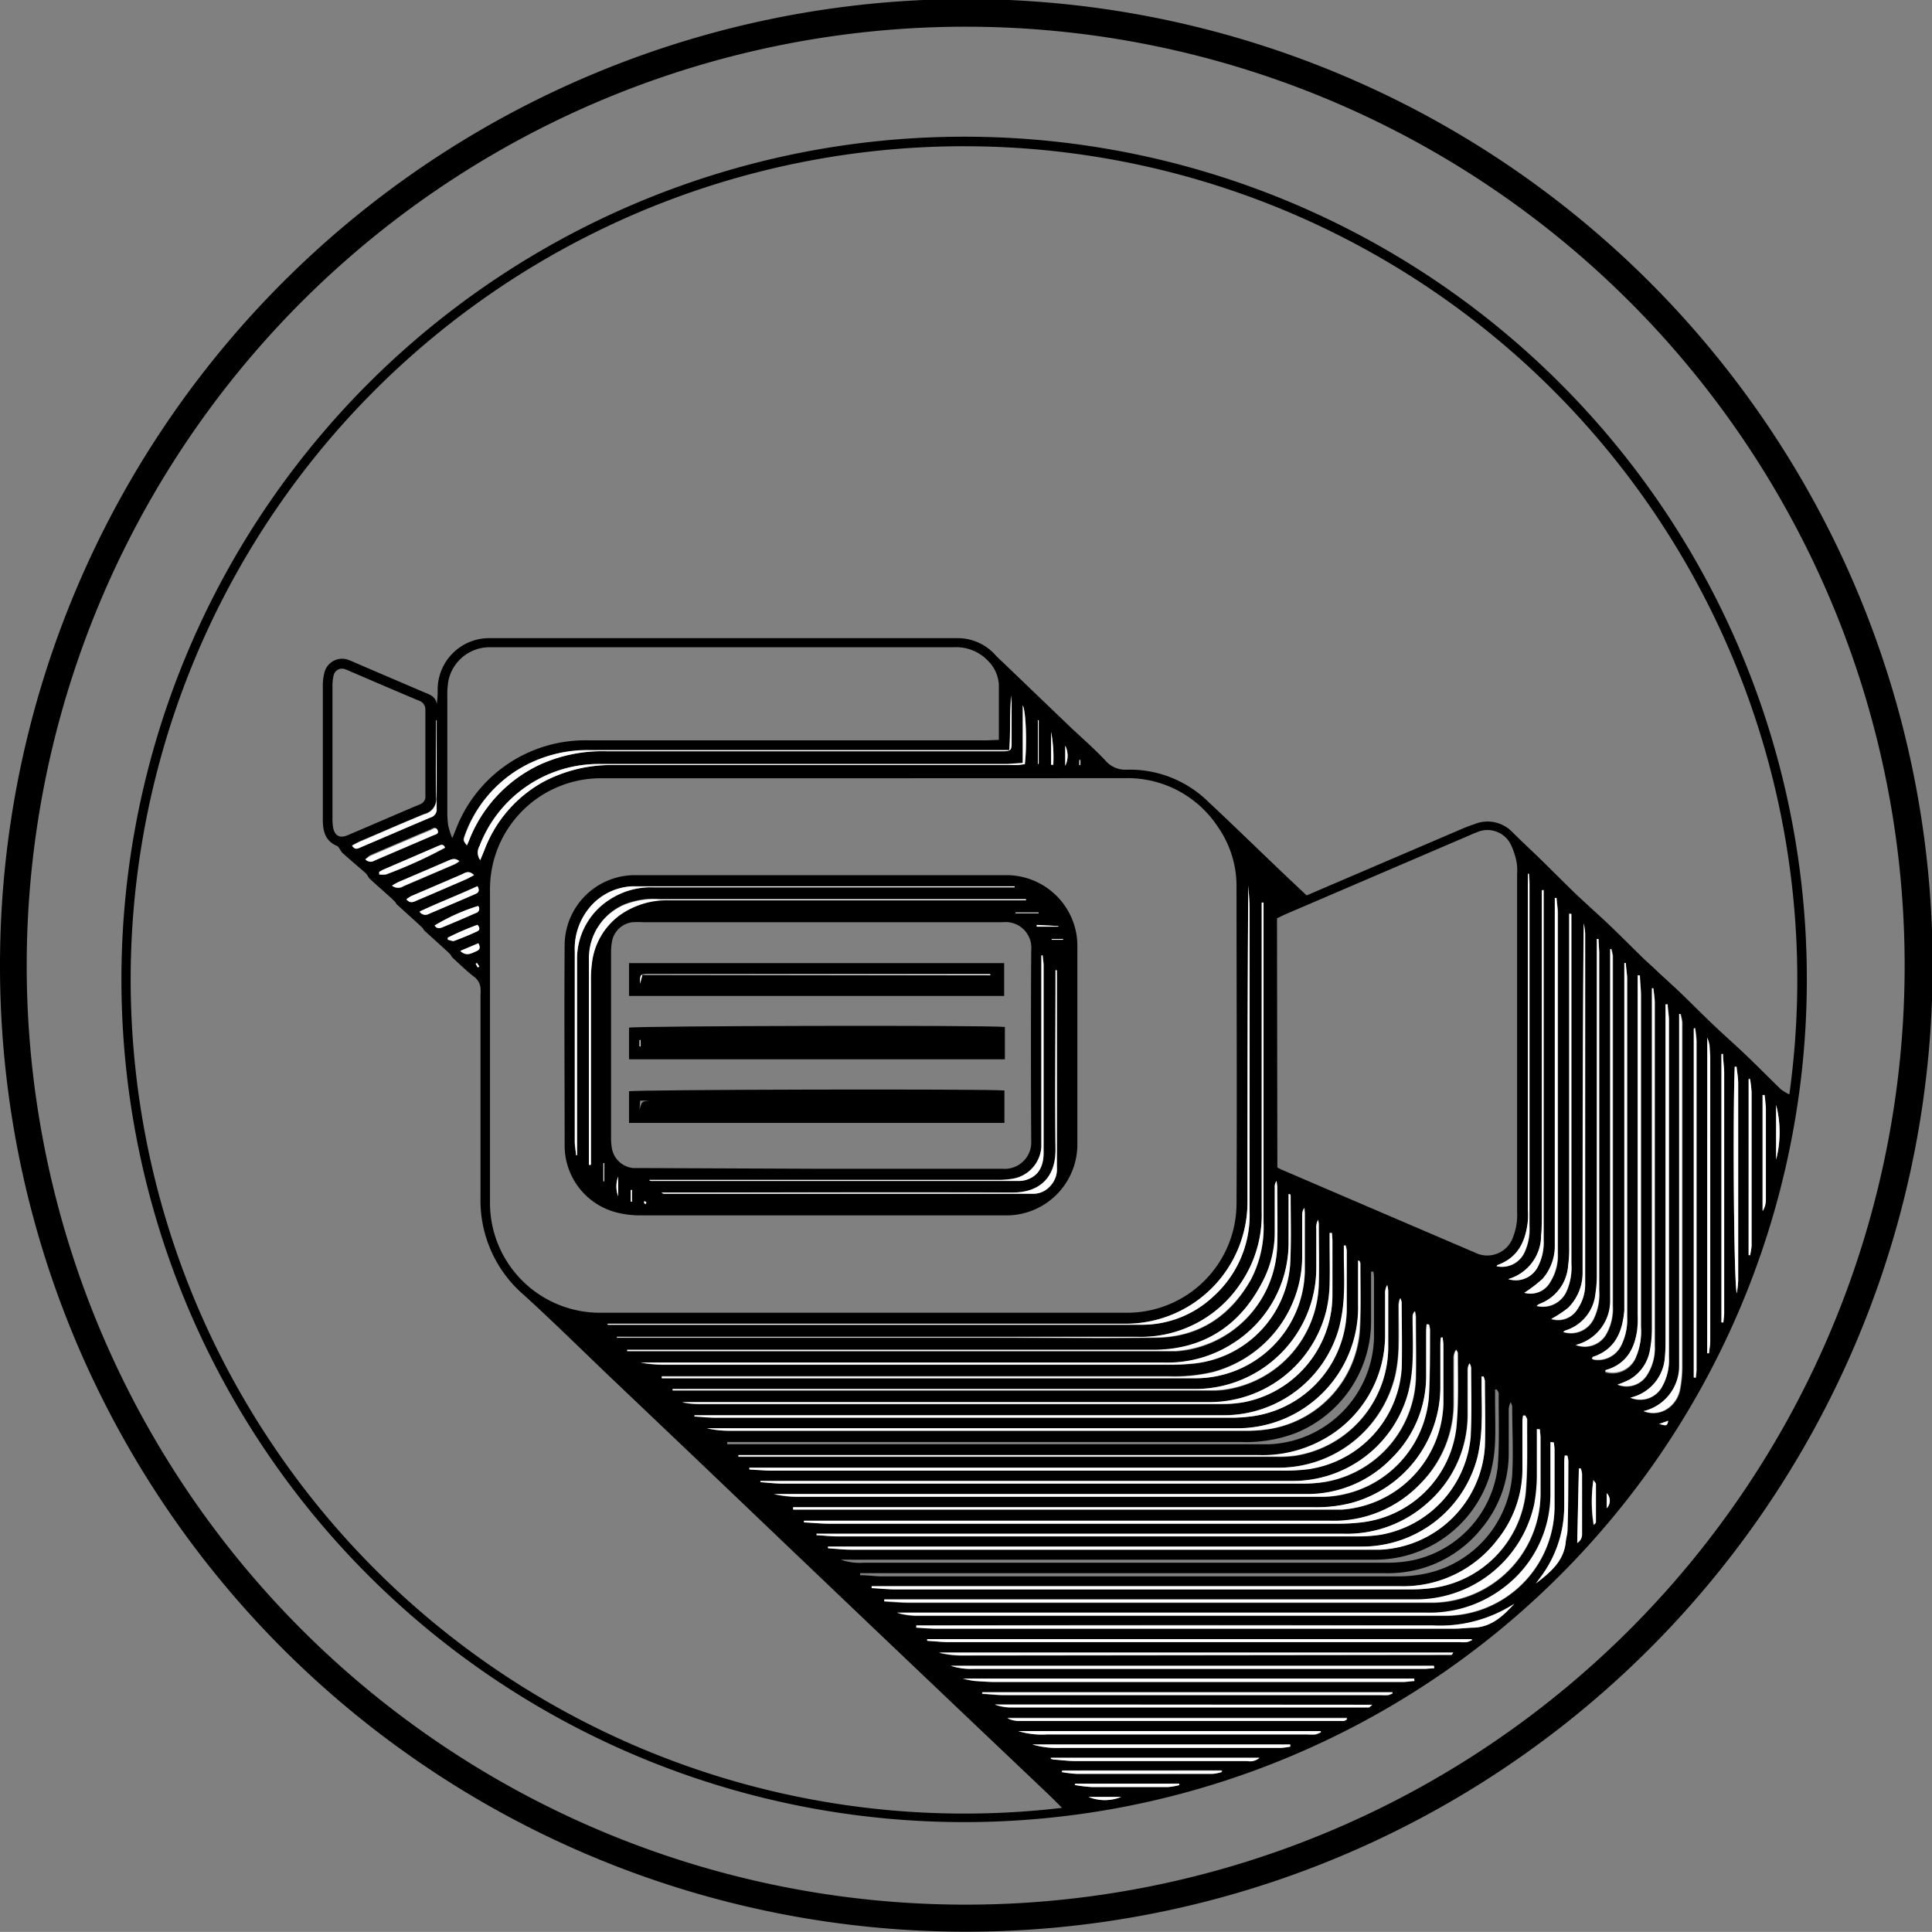 <svg xmlns="http://www.w3.org/2000/svg" id="Layer_1" data-name="Layer 1" viewBox="0 0 211.93 211.92"><rect x="0" y="0" width="211.93" height="211.92" fill="#808080" stroke="none"/><defs><style>.cls-1{fill:#fff;}</style></defs><title>Artboard 3 copy 12@10x</title><path d="M0,105.89a106,106,0,1,1,104.81,106A105.93,105.93,0,0,1,0,105.89Zm2.93,0A103,103,0,1,0,106,2.93,103,103,0,0,0,2.93,105.92Z"></path><path d="M198.2,107.42A92.44,92.44,0,1,1,106.62,15,92.38,92.38,0,0,1,198.2,107.42Zm-1.92,12.64A91.41,91.41,0,1,0,30.35,159.14a91.39,91.39,0,0,0,86.15,39.17c-.58-.58-1-1-1.42-1.41l-9.93-9.43L95,177.81l-8.39-8L77,160.63l-9.92-9.44c-3.21-3.06-6.36-6.18-9.64-9.16a13.67,13.67,0,0,1-4.73-10.69c0-7.4,0-14.8,0-22.2a5.91,5.91,0,0,0,0-.8,1.76,1.76,0,0,0-.74-1.22c-.82-.64-1.57-1.37-2.34-2.08-.1-.09-.13-.23-.22-.33a6.71,6.71,0,0,0-.48-.47l-2.39-2.17c-.07-.06-.1-.18-.16-.25s-.32-.31-.48-.46l-2.39-2.17c-.07-.06-.09-.18-.16-.25s-.32-.32-.49-.48c-.78-.7-1.56-1.38-2.33-2.09a3.35,3.35,0,0,1-.27-.42,2.67,2.67,0,0,0-.34-.34c-.79-.68-1.58-1.36-2.36-2.05a2.61,2.61,0,0,1-.28-.41c-.1-.13-.18-.31-.32-.36-1.34-.56-1.56-1.71-1.55-3q0-7.25,0-14.5a5.76,5.76,0,0,1,.17-1.48,2,2,0,0,1,2.73-1.39c.25.09.49.21.73.31,2.48,1.07,5,2.14,7.44,3.19.63.27,1.3.44,1.43,1.31a10.45,10.45,0,0,0,.1-1.53A5.65,5.65,0,0,1,53.69,70H105a5.56,5.56,0,0,1,4.24,1.91c.27.29.57.56.86.83l3.74,3.59,3.6,3.45c1.28,1.21,2.62,2.37,3.82,3.65a2.85,2.85,0,0,0,2.35,1,12.28,12.28,0,0,1,8.89,3.48c2.75,2.57,5.44,5.2,8.17,7.8.89.85,1.78,1.68,2.66,2.51l.82-.35,15.06-6.45c.83-.35,1.64-.73,2.49-1a3.77,3.77,0,0,1,4.16.82c1,1,2,1.92,3,2.89,1.23,1.2,2.45,2.43,3.68,3.63.59.58,1.21,1.13,1.82,1.7s1.53,1.38,2.27,2.1c1.22,1.17,2.41,2.37,3.62,3.55.55.53,1.11,1,1.67,1.56.78.72,1.57,1.42,2.34,2.16,1.22,1.17,2.41,2.38,3.63,3.54s2.55,2.33,3.79,3.52,2.45,2.42,3.69,3.62A7.64,7.64,0,0,0,196.28,120.06ZM94.78,85.37h-3.6c-8.37,0-16.73,0-25.1,0A12.17,12.17,0,0,0,53.75,97.72q0,11.35,0,22.7c0,3.9,0,7.8,0,11.7A12.05,12.05,0,0,0,65.84,144q28.84,0,57.69,0a12,12,0,0,0,12.11-11.95c.06-11.56,0-23.13,0-34.69a11.34,11.34,0,0,0-2-6.59,11.86,11.86,0,0,0-10.25-5.41Zm45.34,42.7.36.19q10.64,4.57,21.29,9.13a3,3,0,0,0,4.23-1.76,6.51,6.51,0,0,0,.42-2.64q0-18.59,0-37.18a5.07,5.07,0,0,0-.05-1.19,8.09,8.09,0,0,0-.65-2A2.86,2.86,0,0,0,162,91.3c-.31.11-.62.25-.92.38l-20,8.58c-.33.14-.65.31-1,.47ZM109.57,81.16c0-2.13,0-4.09,0-6.05a4,4,0,0,0-1.16-2.59A4.81,4.81,0,0,0,104.64,71q-25.29,0-50.58,0h-.5a4.62,4.62,0,0,0-4.36,3.61,9.24,9.24,0,0,0-.13,1.79q0,6.3,0,12.59a10.18,10.18,0,0,0,.1,1.59,9.85,9.85,0,0,0,.44,1.36l.41-1a15.19,15.19,0,0,1,14.47-9.73q21.89,0,43.78,0Zm-73.1,1.42q0,3.54,0,7.09a6.11,6.11,0,0,0,.07,1.09c.17.92.72,1.23,1.59.86,2.63-1.11,5.25-2.26,7.89-3.37a.91.91,0,0,0,.64-1q0-4.69,0-9.38a1,1,0,0,0-.68-1c-2.58-1.08-5.14-2.19-7.71-3.29a3,3,0,0,0-.37-.15.94.94,0,0,0-1.31.7,4.56,4.56,0,0,0-.12,1.18C36.47,77.72,36.47,80.15,36.47,82.58Zm130.84,72.69h-.2c0,.31-.07.61-.07.92,0,1.63,0,3.26,0,4.9a12.43,12.43,0,0,1-2.73,7.77A13,13,0,0,1,153.64,174h-58v.2c.89,0,1.79.14,2.68.14h56.57a17.91,17.91,0,0,0,2.49-.18,11.88,11.88,0,0,0,10-10.29c.25-2.71.13-5.45.17-8.18C167.49,155.56,167.38,155.42,167.32,155.28ZM88.19,166.81V167c.92,0,1.84.14,2.75.14H147a21.32,21.32,0,0,0,2.29-.14,11.84,11.84,0,0,0,10.39-10.32c.26-2.71.13-5.46.16-8.19,0-.13-.12-.26-.18-.39a1.77,1.77,0,0,0-.24,1c0,1.6,0,3.2,0,4.8a12.52,12.52,0,0,1-3.62,8.84,13.16,13.16,0,0,1-10,4.12H88.19Zm68.56-21.52-.25,0c0,.32-.05.63-.05,1,0,1.53,0,3.07,0,4.6a12.64,12.64,0,0,1-3.77,9.08,12.83,12.83,0,0,1-9.51,3.94H84.89a11.63,11.63,0,0,0,2.67.3h57.68a11.94,11.94,0,0,0,11.5-10.85c.18-2.49.1-5,.13-7.49A2.63,2.63,0,0,0,156.75,145.29Zm13.69,12.94h-.31c0,.32,0,.64,0,1,0,1.53,0,3.07,0,4.6a12.83,12.83,0,0,1-5.13,10.37,13.34,13.34,0,0,1-8.58,2.74q-28.25,0-56.5,0H98.4a7.61,7.61,0,0,0,2.23.33q28.95,0,57.9,0a12,12,0,0,0,12-11.86c0-2.13,0-4.27,0-6.4A6.27,6.27,0,0,0,170.44,158.23Zm-1.52-1.44h-.28c0,.31,0,.62,0,.94,0,1.43,0,2.87,0,4.3a17.6,17.6,0,0,1-.29,3,13.27,13.27,0,0,1-13.11,10.47c-19.1,0-38.2,0-57.29,0H97v.2c1,.05,1.91.14,2.87.14h57.39A12,12,0,0,0,169,163.85c0-2.07,0-4.13,0-6.2C169,157.36,168.94,157.08,168.92,156.79ZM90.83,169.65v.16c.89.06,1.77.16,2.66.16h57.87a12.07,12.07,0,0,0,11.53-11.28c.1-2.39,0-4.8,0-7.2a1.75,1.75,0,0,0-.15-.49l-.21,0q0,.48,0,1c0,1.4.05,2.8,0,4.2a18.61,18.61,0,0,1-.43,3.56,13.07,13.07,0,0,1-12.73,9.9H90.83Zm3.52,2.92,0,.22c.83,0,1.65.13,2.48.13h56c.83,0,1.67,0,2.49-.13a12,12,0,0,0,10.56-11c.14-2.49,0-5,0-7.5a1.52,1.52,0,0,0-.17-.47,2,2,0,0,0-.21,1c0,1.5,0,3,0,4.5a12.92,12.92,0,0,1-3.08,8.46A13.09,13.09,0,0,1,152,172.57H94.35Zm-2.13-1.49a6.27,6.27,0,0,0,2.55.34q28.74,0,57.48,0a13.57,13.57,0,0,0,2.68-.26,11.88,11.88,0,0,0,9.36-10.21c.21-2.68.09-5.39.11-8.09,0-.14-.13-.29-.21-.44l-.19,0q0,.49,0,1c0,1.6.06,3.2,0,4.8a15.5,15.5,0,0,1-.52,3.44,13.2,13.2,0,0,1-12.6,9.43c-19.16,0-38.32,0-57.48,0Zm-2.66-2.84,0,.17c.76,0,1.52.13,2.28.13h57.19a15.69,15.69,0,0,0,2.39-.18,12,12,0,0,0,9.87-10.74c.13-2.53.05-5.06.05-7.6a1.5,1.5,0,0,0-.17-.47,1.53,1.53,0,0,0-.2.79c0,1.6,0,3.2,0,4.8a12.83,12.83,0,0,1-4.25,9.59,13.25,13.25,0,0,1-9.4,3.52q-28.4,0-56.79,0Zm-6.15-5.79v.14c.82.05,1.64.16,2.46.16H143a15.55,15.55,0,0,0,2.29-.17,12,12,0,0,0,10.05-11.32c.06-2.26,0-4.53,0-6.8a3.72,3.72,0,0,0-.1-.62.89.89,0,0,0-.24.63c0,1.6.05,3.2,0,4.8a16.66,16.66,0,0,1-.47,3.45,13.11,13.11,0,0,1-12.77,9.74H83.42ZM82.2,161v.17c.79,0,1.59.12,2.38.12h56.48a20.34,20.34,0,0,0,2.49-.16,12,12,0,0,0,10.16-11c.09-2.43,0-4.86,0-7.3a1.55,1.55,0,0,0-.14-.45,2.12,2.12,0,0,0-.18,1c0,1.43,0,2.87,0,4.3a16.45,16.45,0,0,1-.34,3.07A13.16,13.16,0,0,1,140.18,161h-58Zm-6-5.77v.14c.79,0,1.58.13,2.37.13h56.6a16.46,16.46,0,0,0,2-.13,12,12,0,0,0,10.58-11.67c0-2.17,0-4.33,0-6.5a3,3,0,0,0-.12-.59l-.19,0q0,.49,0,1c0,1.47.07,2.94,0,4.4a17.32,17.32,0,0,1-.53,3.64,13.11,13.11,0,0,1-12.7,9.58h-58Zm72.95-16.94H149c0,.32,0,.65,0,1,0,1.27,0,2.53,0,3.8a13.26,13.26,0,0,1-13.45,13.6h-58a11.53,11.53,0,0,0,2.48.27h56.88a15.86,15.86,0,0,0,2.38-.19,11.86,11.86,0,0,0,9.9-10.68c.16-2.49.06-5,.08-7.49A1,1,0,0,0,149.12,138.31Zm-82.48,6.9,0,.12h.5q29,0,58.09,0a11.4,11.4,0,0,0,7.82-3.08,12,12,0,0,0,4-9.35q0-16.55,0-33.1c0-.89-.09-1.79-.14-2.68-.09,11.57-.09,23.14-.09,34.7a13.35,13.35,0,0,1-13.4,13.4H66.65ZM141.51,131h-.15q0,.49,0,1c0,1.43,0,2.87,0,4.3a13.07,13.07,0,0,1-6.1,11.08,13.28,13.28,0,0,1-7.58,2.11q-27.65,0-55.3,0H70.27a14.71,14.71,0,0,0,2.58.23h55.7a24.15,24.15,0,0,0,2.59-.15,11.83,11.83,0,0,0,10.37-10.76c.14-2.53.05-5.06.06-7.6A.54.54,0,0,0,141.51,131ZM67.69,146.64l0,.12h41.18c6,0,12,.07,18,0,4.66-.07,8.09-2.35,10.36-6.38a12.37,12.37,0,0,0,1.38-6.26q0-16.5,0-33,0-1,0-2.07h-.2v1.88q0,16,0,32a13.32,13.32,0,0,1-2.4,8,13.11,13.11,0,0,1-11.19,5.73q-27.89,0-55.78,0Zm90.58.08h-.21c0,.3-.06.61-.06.91,0,1.53,0,3.07,0,4.6a13.22,13.22,0,0,1-9.78,12.66,15.3,15.3,0,0,1-4.06.46H88.07l-1.06,0,0,.26H145.5c.57,0,1.13,0,1.7,0a12,12,0,0,0,11.14-11.65c0-2.13,0-4.27,0-6.4C158.33,147.27,158.29,147,158.26,146.72ZM81,159.61l0,.21h59.18a12.42,12.42,0,0,0,2-.12A12.09,12.09,0,0,0,152.28,148c0-2.13,0-4.27,0-6.4a3.39,3.39,0,0,0-.11-.6,1.73,1.73,0,0,0-.23,1c0,1.47,0,2.93,0,4.4a13.07,13.07,0,0,1-7.1,11.71,13.75,13.75,0,0,1-6.84,1.55H81Zm74.15,24.8-.05-.27h-49.5a11.56,11.56,0,0,0,1.23.25c.8.06,1.6.12,2.39.12h44.68C154.33,184.5,154.75,184.44,155.17,184.4Zm-4.5-44.92h-.25v1q0,2.2,0,4.4a13.23,13.23,0,0,1-8.22,12.29,15.24,15.24,0,0,1-6,1H79.77v.25h58l1.4,0a12,12,0,0,0,11.55-11.65c0-2.17,0-4.33,0-6.5C150.73,140,150.69,139.73,150.66,139.48Zm-4.55-4.22-.26,0q0,.49,0,1c0,1.53,0,3.07,0,4.6a14.27,14.27,0,0,1-.35,2.86,13.21,13.21,0,0,1-12.91,10.11H74.8a8.34,8.34,0,0,0,1.88.2q28.64,0,57.29,0a13.94,13.94,0,0,0,2.48-.22,12,12,0,0,0,9.71-11.8c0-2,0-3.93,0-5.9C146.16,135.83,146.13,135.54,146.11,135.26ZM73.78,152.37v.19h58.84a11.51,11.51,0,0,0,1.6-.07,12,12,0,0,0,10.45-11.61c.07-2.2,0-4.4,0-6.6a2.23,2.23,0,0,0-.08-.42,1.77,1.77,0,0,0-.19,1c0,1.4,0,2.8,0,4.2A13.31,13.31,0,0,1,131,152.36q-28,0-56,0ZM72.59,151v.18h58.56a12,12,0,0,0,12-11.76c0-2.1,0-4.2,0-6.3,0-.21,0-.42-.06-.63a1.41,1.41,0,0,0-.22.83c0,1.53,0,3.07,0,4.6A13.21,13.21,0,0,1,133,150.49a18.23,18.23,0,0,1-4.76.46H72.59Zm-3.79-2.9v.16h58.37c.6,0,1.2,0,1.8,0a11.94,11.94,0,0,0,11.12-11.66c.06-2.1,0-4.2,0-6.3,0-.24,0-.48-.07-.72a1,1,0,0,0-.2.65c0,1.6,0,3.2,0,4.8a11.73,11.73,0,0,1-1.15,5.22c-2.47,5.09-6.55,7.84-12.21,7.86-18.83.06-37.65,0-56.48,0Zm92.69,31.86,0-.11h-59.7V180c.79,0,1.58.14,2.37.14h56a5.43,5.43,0,0,0,.8,0A3.24,3.24,0,0,0,161.49,179.91Zm-49.3-96.23c-.59,0-1.11.07-1.64.07h-31c-4.53,0-9.07,0-13.6,0a14,14,0,0,0-13.35,9,1.41,1.41,0,0,0,.08,1.54l.42-1a14.31,14.31,0,0,1,6.5-7.58,15.93,15.93,0,0,1,7.49-1.85h44.5c.28,0,.57-.06.83-.08.25-1.93.15-5.71-.22-6.47Zm-1.49-1.42H64.77a14.54,14.54,0,0,0-7.9,2.11A14,14,0,0,0,51,91.53c-.24.65-.23.66.18,1.2l.24-.56c.09-.21.17-.43.27-.65a15.3,15.3,0,0,1,7.45-7.62,16.55,16.55,0,0,1,7.37-1.49h42.57c.33,0,.67,0,1,0,.71,0,.81-.12.82-.83,0-1.13,0-2.26,0-3.4q0-1,0-1.91C110.72,78.23,110.88,80.18,110.71,82.27Zm48.72,99H103a10.28,10.28,0,0,0,2.46.31l53.78-.06S159.31,181.42,159.43,181.27Zm-2.1,1.69v-.27h-53a7.21,7.21,0,0,0,2.6.33h49.49C156.7,183,157,183,157.33,183Zm23-28.17a2.82,2.82,0,0,0,2.89-.48,3.28,3.28,0,0,0,1.11-1.86,13.2,13.2,0,0,0,.25-2.47q0-18.19,0-36.38c0-.5,0-1,0-1.5a7.39,7.39,0,0,0-.18-.9l-.13,0v1.1q0,18.09,0,36.18c0,.47,0,.93,0,1.4A5.1,5.1,0,0,1,180.3,154.79Zm-2.87-2.91a2.66,2.66,0,0,0,3.29-1.14,5.5,5.5,0,0,0,.8-3.14q0-12.84,0-25.68c0-4,0-7.93,0-11.89,0-.54-.1-1.09-.15-1.63l-.16,0v1q0,18.09,0,36.18a12.8,12.8,0,0,1-.21,2.48,4.64,4.64,0,0,1-2.25,3.27A11.32,11.32,0,0,1,177.44,151.88Zm-4.58-4.35a2.73,2.73,0,0,0,3.4-1.28,5.75,5.75,0,0,0,.68-3.07q0-18.63,0-37.27c0-.37,0-.73,0-1.1a6.14,6.14,0,0,0-.16-.75h-.11v1q0,18.19,0,36.37c0,.43,0,.87,0,1.3A5,5,0,0,1,172.86,147.53Zm1.76,1.51a.94.94,0,0,0,.25.11,2.84,2.84,0,0,0,3-1.65,6.31,6.31,0,0,0,.61-3q0-9.9,0-19.8,0-8.65,0-17.3c0-.58-.09-1.17-.14-1.75l-.17,0v.5q0,18.25,0,36.49c0,.37,0,.74,0,1.1-.2,2.34-1,4.29-3.44,5.11C174.69,148.88,174.67,149,174.62,149Zm4.23,4.27a2.73,2.73,0,0,0,3.48-1.25,5.89,5.89,0,0,0,.74-3.17q0-5.85,0-11.69,0-12.64,0-25.28c0-.59-.09-1.18-.14-1.78l-.23,0v1.18q0,17.79,0,35.57c0,.63,0,1.27-.07,1.9A4.86,4.86,0,0,1,178.85,153.31Zm1-46.26h-.23v1q0,18.08,0,36.16a12.35,12.35,0,0,1-.05,1.7c-.3,2.12-1.21,3.79-3.43,4.44,0,0-.05.1-.08.16a2.76,2.76,0,0,0,3.4-1.67,7.1,7.1,0,0,0,.52-3.22q0-18.18,0-36.36C180,108.5,179.93,107.77,179.89,107Zm-9.71,37.63a2.49,2.49,0,0,0,2.91-1.14,4.77,4.77,0,0,0,.81-2.74q0-19.19,0-38.39a7.71,7.71,0,0,0-.16-1.13c-.11,12.42-.11,24.82-.12,37.21,0,.4,0,.8,0,1.2a5.42,5.42,0,0,1-1.6,3.77A13.15,13.15,0,0,1,170.18,144.67Zm.57-46.19-.13,0q0,18.45,0,36.9c0,.43,0,.87,0,1.3a5.48,5.48,0,0,1-1.35,3.57,15.29,15.29,0,0,1-2,1.53,2.49,2.49,0,0,0,2.85-1.2,5.51,5.51,0,0,0,.82-3.14q0-18.7,0-37.4C170.88,99.54,170.8,99,170.75,98.49Zm-63,87.13,0,.17c.79,0,1.58.14,2.38.14h41.37a6.6,6.6,0,0,0,.8,0,2.1,2.1,0,0,0,.49-.19l0-.12ZM150.53,187H109.12a5.27,5.27,0,0,0,1.74.32q19.65,0,39.29,0C150.23,187.32,150.3,187.21,150.53,187Zm-50-8.73v.26c.72,0,1.45.11,2.17.11h56.9c.7,0,1.4-.08,2.09-.11,1.95-.08,3.22-1.29,4.43-2.62a15,15,0,0,1-8.91,2.38q-27.7-.07-55.4,0Zm85.28-27.21.23,0a8.31,8.31,0,0,0,.08-.83q0-18,0-36.1a11.65,11.65,0,0,0-.16-1.39l-.14,0Zm-38.05,37.53v-.17H110.5a2.85,2.85,0,0,0,1.13.3q17.88,0,35.77,0C147.51,188.78,147.62,188.69,147.73,188.63ZM190.49,117l-.2,0c-.22,5.25-.1,24,.23,24.84a12.86,12.86,0,0,0,.15-1.34q0-10.84,0-21.69C190.67,118.21,190.55,117.6,190.49,117Zm-3.21-3.17v34.6l.2,0c0-.44.13-.88.13-1.31q0-15.48,0-31c0-.5,0-1-.08-1.49A5.73,5.73,0,0,0,187.28,113.81ZM111.7,189.89a8.79,8.79,0,0,0,3.17.38h28.56a6.33,6.33,0,0,0,.9,0,2.68,2.68,0,0,0,.58-.23l0-.13Zm60.67-89.63-.23,0v1.18q0,17.68,0,35.37a13.63,13.63,0,0,1-.12,2.09,4.83,4.83,0,0,1-3.13,4.16,2.09,2.09,0,0,0-.33.22,2.84,2.84,0,0,0,3.3-1.63,6.41,6.41,0,0,0,.52-3q0-18.43,0-36.87Zm3,2.77h-.17v1.09q0,17.85,0,35.69a12.3,12.3,0,0,1-.15,2.09,4.71,4.71,0,0,1-3.33,4.1.94.94,0,0,0-.21.15,2.78,2.78,0,0,0,3.37-1.52,6.13,6.13,0,0,0,.57-3q0-18.55,0-37.09C175.41,104,175.37,103.52,175.35,103Zm-9.91,37.29a2.72,2.72,0,0,0,3.22-1.34,5.74,5.74,0,0,0,.67-3q0-18.69,0-37.37v-1h-.19v1.19q0,17.34,0,34.68c0,.67,0,1.33-.08,2A5,5,0,0,1,165.44,140.31Zm-1.27-1.41a2.73,2.73,0,0,0,3.13-1.68,6,6,0,0,0,.48-2.73q0-18.63,0-37.26c0-.46,0-.93-.06-1.39h-.1V96.9q0,17.88,0,35.76a11.35,11.35,0,0,1,0,1.2c-.24,2.22-1,4.06-3.32,4.89C164.23,138.77,164.21,138.85,164.17,138.9ZM189,115.6l-.16,0v29.47l.21,0c0-.34.09-.68.09-1q0-4.29,0-8.59,0-8.94,0-17.87C189.13,117,189,116.29,189,115.6Zm-75.76,75.76a9.69,9.69,0,0,0,3.15.38h19.67c1.5,0,3,0,4.49,0a7.43,7.43,0,0,0,1-.14l0-.23Zm2,1.45v.11a1.3,1.3,0,0,0,.27.08c.83.06,1.66.17,2.49.17q9.4,0,18.8,0a1.55,1.55,0,0,0,1.33-.36ZM47.9,79h-.06c0,2.79-.06,5.59,0,8.38a1.7,1.7,0,0,1-1.29,1.89c-2.37,1-4.71,2-7.06,3-.29.13-.57.29-.88.45.34.55.7.29,1,.16,2.54-1.08,5.07-2.18,7.61-3.25a.92.92,0,0,0,.67-1C47.89,85.49,47.9,82.26,47.9,79Zm124,80.65h-.26c0,.31-.06.62-.06.92,0,1.53,0,3.06,0,4.6a13,13,0,0,1-2.65,7.9l-.46.61c1.56-1.2,3.08-2.43,3.28-4.59,0-.43.18-.85.19-1.28,0-2.53.07-5.06.09-7.59A2.73,2.73,0,0,0,171.93,159.68Zm19.9-22,.16,0a6.3,6.3,0,0,0,.17-1q0-8.45,0-16.89a12.15,12.15,0,0,0-.17-1.44l-.15,0Zm-75.29,56.55v.15a14,14,0,0,0,1.67.2q7.45,0,14.89,0a4.69,4.69,0,0,0,1-.2l0-.16Zm-76.47-100a.81.81,0,0,0,1,.12l6.39-2.74c.25-.11.69-.17.5-.58s-.53-.09-.77,0q-3.3,1.39-6.58,2.81A4.19,4.19,0,0,0,40.07,94.27ZM52,96c-.52-.5-.92-.27-1.3-.1l-5.59,2.4a3.48,3.48,0,0,0-.52.35c.44.53.86.25,1.23.09,1.81-.76,3.61-1.55,5.41-2.33C51.45,96.27,51.66,96.14,52,96Zm-10.4-.31,0,.24a3.39,3.39,0,0,0,.74,0A50.13,50.13,0,0,0,48.84,93c-.18-.48-.5-.3-.81-.16l-6,2.59A3.72,3.72,0,0,0,41.59,95.65ZM43,97.15a1.08,1.08,0,0,0,1.29.07l5.6-2.4a3.82,3.82,0,0,0,.51-.33c-.5-.45-.92-.22-1.34,0l-5.32,2.28A8,8,0,0,0,43,97.15Zm9.34.06C50.28,98.18,48.13,99,46,100a.74.74,0,0,0,1,.26q2.57-1.08,5.12-2.19C52.47,97.94,52.67,97.74,52.38,97.21Zm141.17,22.9-.2,0v12.72a2.29,2.29,0,0,0,.34-1.2q0-5,0-10.08A14.32,14.32,0,0,0,193.56,120.11Zm-75.61,75.55,0,.14a16.35,16.35,0,0,0,1.84.22q4.19,0,8.39,0a7.32,7.32,0,0,0,1.22-.21l0-.16ZM47.68,101.52c.22.38.58.31.87.19,1.23-.5,2.44-1,3.65-1.56a.47.47,0,0,0,.25-.77A21.48,21.48,0,0,0,47.68,101.52ZM173.4,161.08l-.2,0-.18,8.17a1.1,1.1,0,0,0,.53-1c0-2.19,0-4.39,0-6.58A2.74,2.74,0,0,0,173.4,161.08Zm1.39,1.26a15.82,15.82,0,0,0,0,4.93c.09-.12.23-.22.23-.32q0-2.08,0-4.17C175.07,162.69,174.94,162.58,174.79,162.35ZM49.11,102.86l0,.22c.23,0,.5.19.7.12.86-.31,1.71-.67,2.55-1.06.28-.13.27-.42,0-.7A30.2,30.2,0,0,0,49.11,102.86ZM194.83,127.2a12,12,0,0,0,0-6ZM115.3,83.89h.24a15.29,15.29,0,0,0-.24-3.61Zm4.09,113.22a4.8,4.8,0,0,0,3.59,0Zm-68.9-92.8c.72.7,1.23.22,1.74,0s.44-.43.22-.86Zm63.36-20.5h.09V79h-.09Zm3,.21a2.49,2.49,0,0,0,0-2.23Zm59.4,79.77v1.65A1.18,1.18,0,0,0,176.25,163.79ZM182,156.2c.84.24.84.24,1-.35ZM52.41,106.12l.18-.09c-.08-.13-.16-.26-.25-.38s-.11.05-.16.08Zm66-22.21h.12l0-.55h-.09Z"></path><path class="cls-1" d="M167.32,155.28c.06.14.18.28.18.42,0,2.73.08,5.47-.17,8.18a11.88,11.88,0,0,1-10,10.29,17.91,17.91,0,0,1-2.49.18H98.29c-.89,0-1.79-.09-2.68-.14V174h58a13,13,0,0,0,10.67-5.14A12.43,12.43,0,0,0,167,161.1c0-1.63,0-3.26,0-4.9,0-.31,0-.61.07-.92Z"></path><path class="cls-1" d="M88.19,166.81h57.69a13.16,13.16,0,0,0,10-4.12,12.52,12.52,0,0,0,3.62-8.84c0-1.6,0-3.2,0-4.8a1.77,1.77,0,0,1,.24-1c.06.13.18.26.18.39,0,2.73.1,5.48-.16,8.19A11.84,11.84,0,0,1,149.32,167a21.32,21.32,0,0,1-2.29.14H90.94c-.92,0-1.84-.09-2.75-.14Z"></path><path class="cls-1" d="M156.75,145.29a2.63,2.63,0,0,1,.11.55c0,2.5,0,5-.13,7.49a11.94,11.94,0,0,1-11.5,10.85H87.56a11.63,11.63,0,0,1-2.67-.3h58.27a12.83,12.83,0,0,0,9.51-3.94,12.64,12.64,0,0,0,3.77-9.08c0-1.53,0-3.07,0-4.6,0-.32,0-.63.05-1Z"></path><path class="cls-1" d="M170.44,158.23a6.27,6.27,0,0,1,.08.73c0,2.13,0,4.27,0,6.4a12,12,0,0,1-12,11.86q-28.95,0-57.9,0a7.61,7.61,0,0,1-2.23-.33h1.47q28.25,0,56.5,0a13.34,13.34,0,0,0,8.58-2.74,12.83,12.83,0,0,0,5.13-10.37c0-1.53,0-3.07,0-4.6,0-.32,0-.64,0-1Z"></path><path class="cls-1" d="M168.92,156.79c0,.29.05.58.06.87,0,2.07,0,4.13,0,6.2a12,12,0,0,1-11.71,11.92H99.87c-1,0-1.91-.09-2.87-.14v-.2h.88c19.1,0,38.2,0,57.29,0A13.27,13.27,0,0,0,168.29,165a17.6,17.6,0,0,0,.29-3c0-1.43,0-2.87,0-4.3,0-.31,0-.62,0-.94Z"></path><path class="cls-1" d="M90.83,169.65h58.53a13.07,13.07,0,0,0,12.73-9.9,18.61,18.61,0,0,0,.43-3.56c.07-1.4,0-2.8,0-4.2q0-.48,0-1l.21,0a1.75,1.75,0,0,1,.15.49c0,2.4.08,4.8,0,7.2A12.07,12.07,0,0,1,151.36,170H93.49c-.89,0-1.77-.1-2.66-.16Z"></path><path class="cls-1" d="M89.57,168.24h1q28.4,0,56.79,0a13.25,13.25,0,0,0,9.4-3.52,12.83,12.83,0,0,0,4.25-9.59c0-1.6,0-3.2,0-4.8a1.53,1.53,0,0,1,.2-.79,1.5,1.5,0,0,1,.17.47c0,2.53.08,5.07-.05,7.6a12,12,0,0,1-9.87,10.74,15.69,15.69,0,0,1-2.39.18H91.87c-.76,0-1.52-.09-2.28-.13Z"></path><path class="cls-1" d="M83.42,162.45h58.29a13.11,13.11,0,0,0,12.77-9.74,16.66,16.66,0,0,0,.47-3.45c.08-1.6,0-3.2,0-4.8a.89.89,0,0,1,.24-.63,3.72,3.72,0,0,1,.1.62c0,2.27.05,4.53,0,6.8a12,12,0,0,1-10.05,11.32,15.55,15.55,0,0,1-2.29.17H85.87c-.82,0-1.64-.1-2.46-.16Z"></path><path class="cls-1" d="M82.2,161h58a13.16,13.16,0,0,0,12.9-10.22,16.45,16.45,0,0,0,.34-3.07c.06-1.43,0-2.87,0-4.3a2.12,2.12,0,0,1,.18-1,1.55,1.55,0,0,1,.14.45c0,2.43.07,4.87,0,7.3a12,12,0,0,1-10.16,11,20.34,20.34,0,0,1-2.49.16H84.59c-.79,0-1.59-.08-2.38-.12Z"></path><path class="cls-1" d="M76.18,155.25h58a13.11,13.11,0,0,0,12.7-9.58,17.32,17.32,0,0,0,.53-3.64c.09-1.46,0-2.93,0-4.4q0-.49,0-1l.19,0a3,3,0,0,1,.12.59c0,2.17,0,4.33,0,6.5a12,12,0,0,1-10.58,11.67,16.46,16.46,0,0,1-2,.13H78.54c-.79,0-1.58-.08-2.37-.13Z"></path><path class="cls-1" d="M149.12,138.31a1,1,0,0,1,.08.27c0,2.5.09,5-.08,7.49a11.86,11.86,0,0,1-9.9,10.68,15.86,15.86,0,0,1-2.38.19H80a11.53,11.53,0,0,1-2.48-.27h58a13.26,13.26,0,0,0,13.45-13.6c0-1.27,0-2.53,0-3.8,0-.32,0-.65,0-1Z"></path><path class="cls-1" d="M66.65,145.21h56.79a13.35,13.35,0,0,0,13.4-13.4c0-11.57,0-23.13.09-34.7.05.89.14,1.79.14,2.68q0,16.55,0,33.1a12,12,0,0,1-4,9.35,11.4,11.4,0,0,1-7.82,3.08q-29,0-58.09,0h-.5Z"></path><path class="cls-1" d="M141.51,131a.54.54,0,0,1,.07.18c0,2.53.08,5.07-.06,7.6a11.83,11.83,0,0,1-10.37,10.76,24.15,24.15,0,0,1-2.59.15H72.86a14.71,14.71,0,0,1-2.58-.23h2.09q27.65,0,55.3,0a13.28,13.28,0,0,0,7.58-2.11,13.07,13.07,0,0,0,6.1-11.08c0-1.43,0-2.87,0-4.3q0-.49,0-1Z"></path><path class="cls-1" d="M67.69,146.64H69q27.89,0,55.78,0A13.11,13.11,0,0,0,136,140.9a13.32,13.32,0,0,0,2.4-8q0-16,0-32V99h.2q0,1,0,2.07,0,16.5,0,33a12.37,12.37,0,0,1-1.38,6.26c-2.27,4-5.7,6.31-10.36,6.38-6,.09-12,0-18,0H67.64Z"></path><path class="cls-1" d="M158.26,146.72c0,.27.07.55.07.82,0,2.13,0,4.27,0,6.4a12,12,0,0,1-11.14,11.65c-.57,0-1.13,0-1.7,0H87l0-.26,1.06,0h56.08a15.3,15.3,0,0,0,4.06-.46A13.22,13.22,0,0,0,158,152.23c0-1.53,0-3.07,0-4.6,0-.3,0-.61.06-.91Z"></path><path class="cls-1" d="M81,159.61h57a13.75,13.75,0,0,0,6.84-1.55,13.07,13.07,0,0,0,7.1-11.71c0-1.46,0-2.93,0-4.4a1.73,1.73,0,0,1,.23-1,3.39,3.39,0,0,1,.11.6c0,2.13,0,4.27,0,6.4a12.09,12.09,0,0,1-10.13,11.7,12.42,12.42,0,0,1-2,.12H81Z"></path><path class="cls-1" d="M155.17,184.4c-.42,0-.83.1-1.25.1H109.24c-.8,0-1.6-.06-2.39-.12a11.56,11.56,0,0,1-1.23-.25h49.5Z"></path><path class="cls-1" d="M146.11,135.26c0,.28.05.57.05.85,0,2,0,3.93,0,5.9a12,12,0,0,1-9.71,11.8A13.94,13.94,0,0,1,134,154q-28.64,0-57.29,0a8.34,8.34,0,0,1-1.88-.2h57.77a13.21,13.21,0,0,0,12.91-10.11,14.27,14.27,0,0,0,.35-2.86c.06-1.53,0-3.07,0-4.6q0-.49,0-1Z"></path><path class="cls-1" d="M73.78,152.37H75q28,0,56,0A13.31,13.31,0,0,0,144.39,139c0-1.4,0-2.8,0-4.2a1.77,1.77,0,0,1,.19-1,2.23,2.23,0,0,1,.08.42c0,2.2.06,4.4,0,6.6a12,12,0,0,1-10.45,11.61,11.51,11.51,0,0,1-1.6.07H73.78Z"></path><path class="cls-1" d="M72.59,151h55.65a18.23,18.23,0,0,0,4.76-.46,13.21,13.21,0,0,0,9.84-12.61c0-1.53,0-3.07,0-4.6a1.41,1.41,0,0,1,.22-.83c0,.21.06.42.06.63,0,2.1,0,4.2,0,6.3a12,12,0,0,1-12,11.76H72.6Z"></path><path class="cls-1" d="M68.8,148.06H70c18.83,0,37.65,0,56.48,0,5.66,0,9.74-2.77,12.21-7.86a11.73,11.73,0,0,0,1.15-5.22c0-1.6,0-3.2,0-4.8a1,1,0,0,1,.2-.65c0,.24.07.48.07.72,0,2.1.05,4.2,0,6.3A11.94,11.94,0,0,1,129,148.18c-.6,0-1.2,0-1.8,0H68.8Z"></path><path class="cls-1" d="M161.49,179.91a3.24,3.24,0,0,1-.62.22,5.43,5.43,0,0,1-.8,0h-56c-.79,0-1.58-.09-2.37-.14v-.19h59.7Z"></path><path class="cls-1" d="M112.19,83.69V77.37c.37.76.47,4.54.22,6.47-.26,0-.54.08-.83.08H67.09a15.93,15.93,0,0,0-7.49,1.85,14.31,14.31,0,0,0-6.5,7.58l-.42,1a1.41,1.41,0,0,1-.08-1.54,14,14,0,0,1,13.35-9c4.53,0,9.07,0,13.6,0h31C111.08,83.76,111.6,83.72,112.19,83.69Z"></path><path class="cls-1" d="M110.71,82.27c.17-2.09,0-4,.26-6q0,1,0,1.91c0,1.13,0,2.27,0,3.4,0,.71-.12.79-.82.83-.33,0-.67,0-1,0H66.56a16.55,16.55,0,0,0-7.37,1.49,15.3,15.3,0,0,0-7.45,7.62c-.1.21-.18.43-.27.65l-.24.56c-.41-.54-.42-.55-.18-1.2a14,14,0,0,1,5.82-7.14,14.54,14.54,0,0,1,7.9-2.11h45.94Z"></path><path class="cls-1" d="M159.43,181.27c-.12.15-.16.25-.2.25l-53.78.06a10.28,10.28,0,0,1-2.46-.31Z"></path><path class="cls-1" d="M157.33,183c-.31,0-.63.06-.94.06H106.89a7.21,7.21,0,0,1-2.6-.33h53Z"></path><path class="cls-1" d="M180.3,154.79a5.1,5.1,0,0,0,3.89-4.89c0-.46,0-.93,0-1.4q0-18.09,0-36.18v-1.1l.13,0a7.39,7.39,0,0,1,.18.9c0,.5,0,1,0,1.5q0,18.19,0,36.38a13.2,13.2,0,0,1-.25,2.47,3.28,3.28,0,0,1-1.11,1.86A2.82,2.82,0,0,1,180.3,154.79Z"></path><path class="cls-1" d="M177.44,151.88a11.32,11.32,0,0,0,1.3-.55,4.64,4.64,0,0,0,2.25-3.27,12.8,12.8,0,0,0,.21-2.48q0-18.09,0-36.18v-1l.16,0c.05.54.15,1.09.15,1.63,0,4,0,7.93,0,11.89q0,12.84,0,25.68a5.5,5.5,0,0,1-.8,3.14A2.66,2.66,0,0,1,177.44,151.88Z"></path><path class="cls-1" d="M172.86,147.53a5,5,0,0,0,3.76-4.75c0-.43,0-.87,0-1.3q0-18.19,0-36.37v-1h.11a6.14,6.14,0,0,1,.16.75c0,.36,0,.73,0,1.1q0,18.63,0,37.27a5.75,5.75,0,0,1-.68,3.07A2.73,2.73,0,0,1,172.86,147.53Z"></path><path class="cls-1" d="M174.62,149c.05-.08.07-.15.12-.17,2.46-.82,3.24-2.77,3.44-5.11,0-.36,0-.73,0-1.1q0-18.25,0-36.49v-.5l.17,0c0,.58.14,1.17.14,1.75q0,8.65,0,17.3,0,9.9,0,19.8a6.31,6.31,0,0,1-.61,3,2.84,2.84,0,0,1-3,1.65A.94.94,0,0,1,174.62,149Z"></path><path class="cls-1" d="M178.85,153.31a4.86,4.86,0,0,0,3.78-4.49c.06-.63.07-1.26.07-1.9q0-17.79,0-35.57v-1.18l.23,0c0,.59.14,1.18.14,1.78q0,12.64,0,25.28,0,5.85,0,11.69a5.89,5.89,0,0,1-.74,3.17A2.73,2.73,0,0,1,178.85,153.31Z"></path><path class="cls-1" d="M179.89,107c0,.73.12,1.45.12,2.18q0,18.18,0,36.36a7.1,7.1,0,0,1-.52,3.22,2.76,2.76,0,0,1-3.4,1.67c0-.05,0-.15.08-.16,2.22-.65,3.14-2.32,3.43-4.44a12.35,12.35,0,0,0,.05-1.7q0-18.08,0-36.16v-1Z"></path><path class="cls-1" d="M170.18,144.67a13.15,13.15,0,0,0,1.83-1.21,5.42,5.42,0,0,0,1.6-3.77c0-.4,0-.8,0-1.2,0-12.4,0-24.79.12-37.21a7.71,7.71,0,0,1,.16,1.13q0,19.19,0,38.39a4.77,4.77,0,0,1-.81,2.74A2.49,2.49,0,0,1,170.18,144.67Z"></path><path class="cls-1" d="M170.75,98.49c0,.53.12,1.05.12,1.58q0,18.7,0,37.4a5.51,5.51,0,0,1-.82,3.14,2.49,2.49,0,0,1-2.85,1.2,15.29,15.29,0,0,0,2-1.53,5.48,5.48,0,0,0,1.35-3.57c0-.43,0-.87,0-1.3q0-18.45,0-36.9Z"></path><path class="cls-1" d="M107.75,185.62h45l0,.12a2.1,2.1,0,0,1-.49.19,6.6,6.6,0,0,1-.8,0H110.15c-.79,0-1.58-.09-2.38-.14Z"></path><path class="cls-1" d="M150.53,187c-.23.18-.3.29-.37.29q-19.65,0-39.29,0a5.27,5.27,0,0,1-1.74-.32Z"></path><path class="cls-1" d="M100.51,178.31h1.28q27.7,0,55.4,0a15,15,0,0,0,8.91-2.38c-1.21,1.33-2.49,2.54-4.43,2.62-.7,0-1.4.11-2.09.11h-56.9c-.72,0-1.45-.07-2.17-.11Z"></path><path class="cls-1" d="M185.79,151.1V112.83l.14,0a11.65,11.65,0,0,1,.16,1.39q0,18,0,36.1a8.31,8.31,0,0,1-.08.83Z"></path><path class="cls-1" d="M147.73,188.63c-.11.05-.23.15-.34.15q-17.88,0-35.77,0a2.85,2.85,0,0,1-1.13-.3h37.24Z"></path><path class="cls-1" d="M190.49,117c.06.61.18,1.23.18,1.84q0,10.84,0,21.69a12.86,12.86,0,0,1-.15,1.34c-.33-.84-.45-19.59-.23-24.84Z"></path><path class="cls-1" d="M187.28,113.81a5.73,5.73,0,0,1,.24.84c0,.5.08,1,.08,1.49q0,15.48,0,31c0,.44-.08.88-.13,1.31l-.2,0Z"></path><path class="cls-1" d="M111.7,189.89h33.17l0,.13a2.68,2.68,0,0,1-.58.23,6.33,6.33,0,0,1-.9,0H114.87A8.79,8.79,0,0,1,111.7,189.89Z"></path><path class="cls-1" d="M172.37,100.25v1.49q0,18.43,0,36.87a6.41,6.41,0,0,1-.52,3,2.84,2.84,0,0,1-3.3,1.63,2.09,2.09,0,0,1,.33-.22,4.83,4.83,0,0,0,3.13-4.16,13.63,13.63,0,0,0,.12-2.09q0-17.68,0-35.37v-1.18Z"></path><path class="cls-1" d="M175.35,103c0,.5.06,1,.06,1.49q0,18.55,0,37.09a6.13,6.13,0,0,1-.57,3,2.78,2.78,0,0,1-3.37,1.52.94.94,0,0,1,.21-.15,4.71,4.71,0,0,0,3.33-4.1,12.3,12.3,0,0,0,.15-2.09q0-17.85,0-35.69V103Z"></path><path class="cls-1" d="M165.44,140.31a5,5,0,0,0,3.61-4.79c.06-.66.08-1.33.08-2q0-17.34,0-34.68V97.67h.19v1q0,18.69,0,37.37a5.74,5.74,0,0,1-.67,3A2.72,2.72,0,0,1,165.44,140.31Z"></path><path class="cls-1" d="M164.17,138.9s.06-.13.11-.14c2.29-.83,3.09-2.67,3.32-4.89a11.35,11.35,0,0,0,0-1.2q0-17.88,0-35.76V95.85h.1c0,.46.06.93.06,1.39q0,18.63,0,37.26a6,6,0,0,1-.48,2.73A2.73,2.73,0,0,1,164.17,138.9Z"></path><path class="cls-1" d="M189,115.6c0,.68.13,1.37.13,2q0,8.94,0,17.87,0,4.29,0,8.59c0,.34-.06.68-.09,1l-.21,0V115.64Z"></path><path class="cls-1" d="M113.25,191.36h28.28l0,.23a7.43,7.43,0,0,1-1,.14c-1.5,0-3,0-4.49,0H116.39A9.69,9.69,0,0,1,113.25,191.36Z"></path><path class="cls-1" d="M115.29,192.82h22.88a1.55,1.55,0,0,1-1.33.36q-9.4,0-18.8,0c-.83,0-1.66-.11-2.49-.17a1.3,1.3,0,0,1-.27-.08Z"></path><path class="cls-1" d="M47.9,79c0,3.23,0,6.45,0,9.68a.92.92,0,0,1-.67,1c-2.54,1.07-5.07,2.17-7.61,3.25-.31.13-.66.38-1-.16.32-.16.59-.32.88-.45,2.35-1,4.69-2.06,7.06-3a1.7,1.7,0,0,0,1.29-1.89c-.09-2.79,0-5.58,0-8.38Z"></path><path class="cls-1" d="M171.93,159.68a2.73,2.73,0,0,1,.11.56c0,2.53,0,5.06-.09,7.59,0,.43-.14.85-.19,1.28-.2,2.16-1.72,3.39-3.28,4.59l.46-.61a13,13,0,0,0,2.65-7.9c0-1.53,0-3.06,0-4.6,0-.31,0-.62.06-.92Z"></path><path class="cls-1" d="M191.82,137.68v-19.3l.15,0a12.15,12.15,0,0,1,.17,1.44q0,8.45,0,16.89a6.3,6.3,0,0,1-.17,1Z"></path><path class="cls-1" d="M116.54,194.23H134l0,.16a4.69,4.69,0,0,1-1,.2q-7.45,0-14.89,0a14,14,0,0,1-1.67-.2Z"></path><path class="cls-1" d="M40.07,94.27a4.19,4.19,0,0,1,.59-.39q3.28-1.42,6.58-2.81c.24-.1.58-.42.77,0s-.25.47-.5.58l-6.39,2.74A.81.81,0,0,1,40.07,94.27Z"></path><path class="cls-1" d="M52,96c-.33.17-.55.31-.78.41-1.8.78-3.6,1.56-5.41,2.33-.38.16-.79.44-1.23-.09a3.48,3.48,0,0,1,.52-.35l5.59-2.4C51.08,95.69,51.48,95.46,52,96Z"></path><path class="cls-1" d="M41.59,95.65a3.72,3.72,0,0,1,.41-.24l6-2.59c.31-.13.62-.31.81.16a50.13,50.13,0,0,1-6.47,2.94,3.39,3.39,0,0,1-.74,0Z"></path><path class="cls-1" d="M43,97.15a8,8,0,0,1,.72-.41l5.32-2.28c.42-.18.85-.41,1.34,0a3.82,3.82,0,0,1-.51.33l-5.6,2.4A1.08,1.08,0,0,1,43,97.15Z"></path><path class="cls-1" d="M52.38,97.21c.28.52.08.72-.22.85q-2.56,1.11-5.12,2.19a.74.74,0,0,1-1-.26C48.13,99,50.28,98.18,52.38,97.21Z"></path><path class="cls-1" d="M193.56,120.11a14.32,14.32,0,0,1,.15,1.45q0,5,0,10.08a2.29,2.29,0,0,1-.34,1.2V120.13Z"></path><path class="cls-1" d="M117.95,195.66h11.41l0,.16a7.32,7.32,0,0,1-1.22.21q-4.19,0-8.39,0a16.35,16.35,0,0,1-1.84-.22Z"></path><path class="cls-1" d="M47.68,101.52a21.48,21.48,0,0,1,4.77-2.14.47.47,0,0,1-.25.77c-1.21.53-2.43,1.06-3.65,1.56C48.26,101.83,47.9,101.9,47.68,101.52Z"></path><path class="cls-1" d="M173.4,161.08a2.74,2.74,0,0,1,.14.6c0,2.19,0,4.39,0,6.58a1.1,1.1,0,0,1-.53,1l.18-8.17Z"></path><path class="cls-1" d="M174.79,162.35c.16.24.28.34.28.45q0,2.08,0,4.17c0,.1-.14.2-.23.32A15.82,15.82,0,0,1,174.79,162.35Z"></path><path class="cls-1" d="M49.11,102.86a30.2,30.2,0,0,1,3.27-1.41c.26.28.28.57,0,.7-.83.39-1.68.74-2.55,1.06-.19.07-.46-.08-.7-.12Z"></path><path class="cls-1" d="M194.83,127.2v-6A12,12,0,0,1,194.83,127.2Z"></path><path class="cls-1" d="M115.3,83.89V80.28a15.29,15.29,0,0,1,.24,3.61Z"></path><path class="cls-1" d="M119.39,197.11H123A4.8,4.8,0,0,1,119.39,197.11Z"></path><path class="cls-1" d="M50.49,104.31l2-.83c.22.43.16.72-.22.86S51.21,105,50.49,104.31Z"></path><path class="cls-1" d="M113.85,83.81V79h.09v4.76Z"></path><path class="cls-1" d="M116.85,84V81.79A2.49,2.49,0,0,1,116.85,84Z"></path><path class="cls-1" d="M176.25,163.79a1.18,1.18,0,0,1,0,1.65Z"></path><path class="cls-1" d="M182,156.2l1-.35C182.86,156.43,182.86,156.43,182,156.2Z"></path><path class="cls-1" d="M52.41,106.12l-.24-.39c.06,0,.16-.09.16-.08s.17.25.25.38Z"></path><path class="cls-1" d="M118.39,83.92v-.55h.09l0,.55Z"></path><path d="M90.09,96h20.19a7.79,7.79,0,0,1,7.79,6.43,7.93,7.93,0,0,1,.11,1.49q0,10.74,0,21.49a7.79,7.79,0,0,1-7.52,7.91c-.3,0-.6,0-.9,0q-19.74,0-39.48,0a10.49,10.49,0,0,1-2.76-.35,7.56,7.56,0,0,1-5.58-7.23c0-7.4-.06-14.79,0-22.19A7.71,7.71,0,0,1,69.7,96C76.5,96,83.29,96,90.09,96ZM90,128.21c6.66,0,13.33,0,20,0a2.91,2.91,0,0,0,3.12-3.07q-.06-10.44,0-20.89a2.82,2.82,0,0,0-3.09-3.09c-.13,0-.27,0-.4,0H70.51a9.75,9.75,0,0,0-1.1,0,2.59,2.59,0,0,0-2.27,2.08,6,6,0,0,0-.11,1.19q0,10.19,0,20.39a6.24,6.24,0,0,0,.1,1.19,2.63,2.63,0,0,0,2.34,2.12c.36,0,.73,0,1.1,0ZM63.2,126.73l.1,0c0-7.13,0-14.26,0-21.39a7.71,7.71,0,0,1,3.59-6.66,8.29,8.29,0,0,1,4.83-1.33q19.24,0,38.48,0h1.1v-.11H70.57c-.4,0-.8,0-1.2,0a6.46,6.46,0,0,0-4.94,2.64,7.05,7.05,0,0,0-1.38,4.5q0,10.34,0,20.69C63,125.61,63.14,126.17,63.2,126.73Zm49.34-28v-.12H72.37a8.88,8.88,0,0,0-1.4,0,9.18,9.18,0,0,0-2.32.52,6.34,6.34,0,0,0-4,6.11c0,7.2,0,14.4,0,21.59q0,.44,0,.88h.19v-1.05q0-9.5,0-19a13.13,13.13,0,0,1,.11-2.09,7.63,7.63,0,0,1,3-5.21,8.9,8.9,0,0,1,5.43-1.68h39.18Zm1.85,6.06h-.15v1q0,9.5,0,19c0,.33,0,.67,0,1a3.79,3.79,0,0,1-3.07,3.48,9.64,9.64,0,0,1-1.79.14H71.22a.24.24,0,0,0,.19.11H111.7a3.12,3.12,0,0,0,.79-.09c1.31-.35,2-1.33,2-3q0-10.3,0-20.59C114.47,105.52,114.41,105.17,114.38,104.82Zm1.55,1.63h-.17v1.09c0,6.2-.05,12.4,0,18.59,0,3.13-1.81,4.73-4.73,4.71-12.46-.07-24.93,0-37.39,0H72.58a.37.37,0,0,0,.29.13h40.49a2.46,2.46,0,0,0,1.78-.76,2.73,2.73,0,0,0,.81-2.16c0-6.93,0-13.86,0-20.79Q115.93,106.85,115.93,106.45ZM67.81,129.07a3.07,3.07,0,0,0,0,2.15Zm45.92-27.62v.19h2.37v-.06Zm.2-1.29v-.07h-2.54v.07ZM66.19,129.58h.08v-2h-.08ZM115.37,103v.09h1.24V103ZM69.19,131.82h.13v-1.29h-.13Zm1.72.07-.2-.14c0,.06-.09.13-.07.17a.73.73,0,0,0,.17.18Z"></path><path class="cls-1" d="M63.2,126.73c-.05-.56-.15-1.12-.15-1.68q0-10.34,0-20.69a7.05,7.05,0,0,1,1.38-4.5,6.46,6.46,0,0,1,4.94-2.64c.4,0,.8,0,1.2,0H111.3v.11h-1.1q-19.24,0-38.48,0a8.29,8.29,0,0,0-4.83,1.33,7.71,7.71,0,0,0-3.59,6.66c0,7.13,0,14.26,0,21.39Z"></path><path class="cls-1" d="M112.53,98.76H73.36a8.9,8.9,0,0,0-5.43,1.68,7.63,7.63,0,0,0-3,5.21,13.13,13.13,0,0,0-.11,2.09q0,9.5,0,19v1.05H64.6q0-.44,0-.88c0-7.2,0-14.4,0-21.59a6.34,6.34,0,0,1,4-6.11A9.18,9.18,0,0,1,71,98.66a8.88,8.88,0,0,1,1.4,0h40.17Z"></path><path class="cls-1" d="M114.38,104.82c0,.35.09.7.09,1.05q0,10.3,0,20.59c0,1.64-.67,2.62-2,3a3.12,3.12,0,0,1-.79.09H71.41a.24.24,0,0,1-.19-.11h38.15a9.64,9.64,0,0,0,1.79-.14,3.79,3.79,0,0,0,3.07-3.48c0-.33,0-.67,0-1q0-9.5,0-19v-1Z"></path><path class="cls-1" d="M115.93,106.45q0,.39,0,.79c0,6.93,0,13.86,0,20.79a2.73,2.73,0,0,1-.81,2.16,2.46,2.46,0,0,1-1.78.76H72.87a.37.37,0,0,1-.29-.13h1.09c12.46,0,24.93,0,37.39,0,2.91,0,4.76-1.58,4.73-4.71-.07-6.2,0-12.4,0-18.59v-1.09Z"></path><path class="cls-1" d="M67.81,129.07v2.15A3.07,3.07,0,0,1,67.81,129.07Z"></path><path class="cls-1" d="M113.73,101.46l2.36.13v.06h-2.37Z"></path><path class="cls-1" d="M113.94,100.17h-2.54v-.07h2.54Z"></path><path class="cls-1" d="M66.19,129.58v-2h.08v2Z"></path><path class="cls-1" d="M115.37,103h1.23v.09h-1.24Z"></path><path class="cls-1" d="M69.19,131.82v-1.29h.13v1.29Z"></path><path class="cls-1" d="M70.91,131.89l-.1.21a.73.73,0,0,1-.17-.18s0-.11.07-.17Z"></path><path d="M69,109.25v-3.6h41.15v3.6Zm1.47-2.32h38.15v-.1H70.93c-.72,0-.73.06-.73,1.05Z"></path><path d="M110.23,112.65v3.55H69v-3.47C69.76,112.53,107.84,112.44,110.23,112.65Zm-40.07,2.13h.09v-.71h-.09Z"></path><path d="M110.18,119.62v3.56H69v-3.47C69.77,119.52,107.81,119.43,110.18,119.62Zm-1.45,1.17v-.06H70.22l-.07,1c.26-.92.26-.92,1.14-1,.33,0,.67,0,1,0h36.45Zm-.07,1.31h0Z"></path><path class="cls-1" d="M70.47,106.93l-.26,1c0-1,0-1,.73-1.05h37.69v.1Z"></path><path class="cls-1" d="M70.16,114.78v-.68h.09v.71Z"></path></svg>